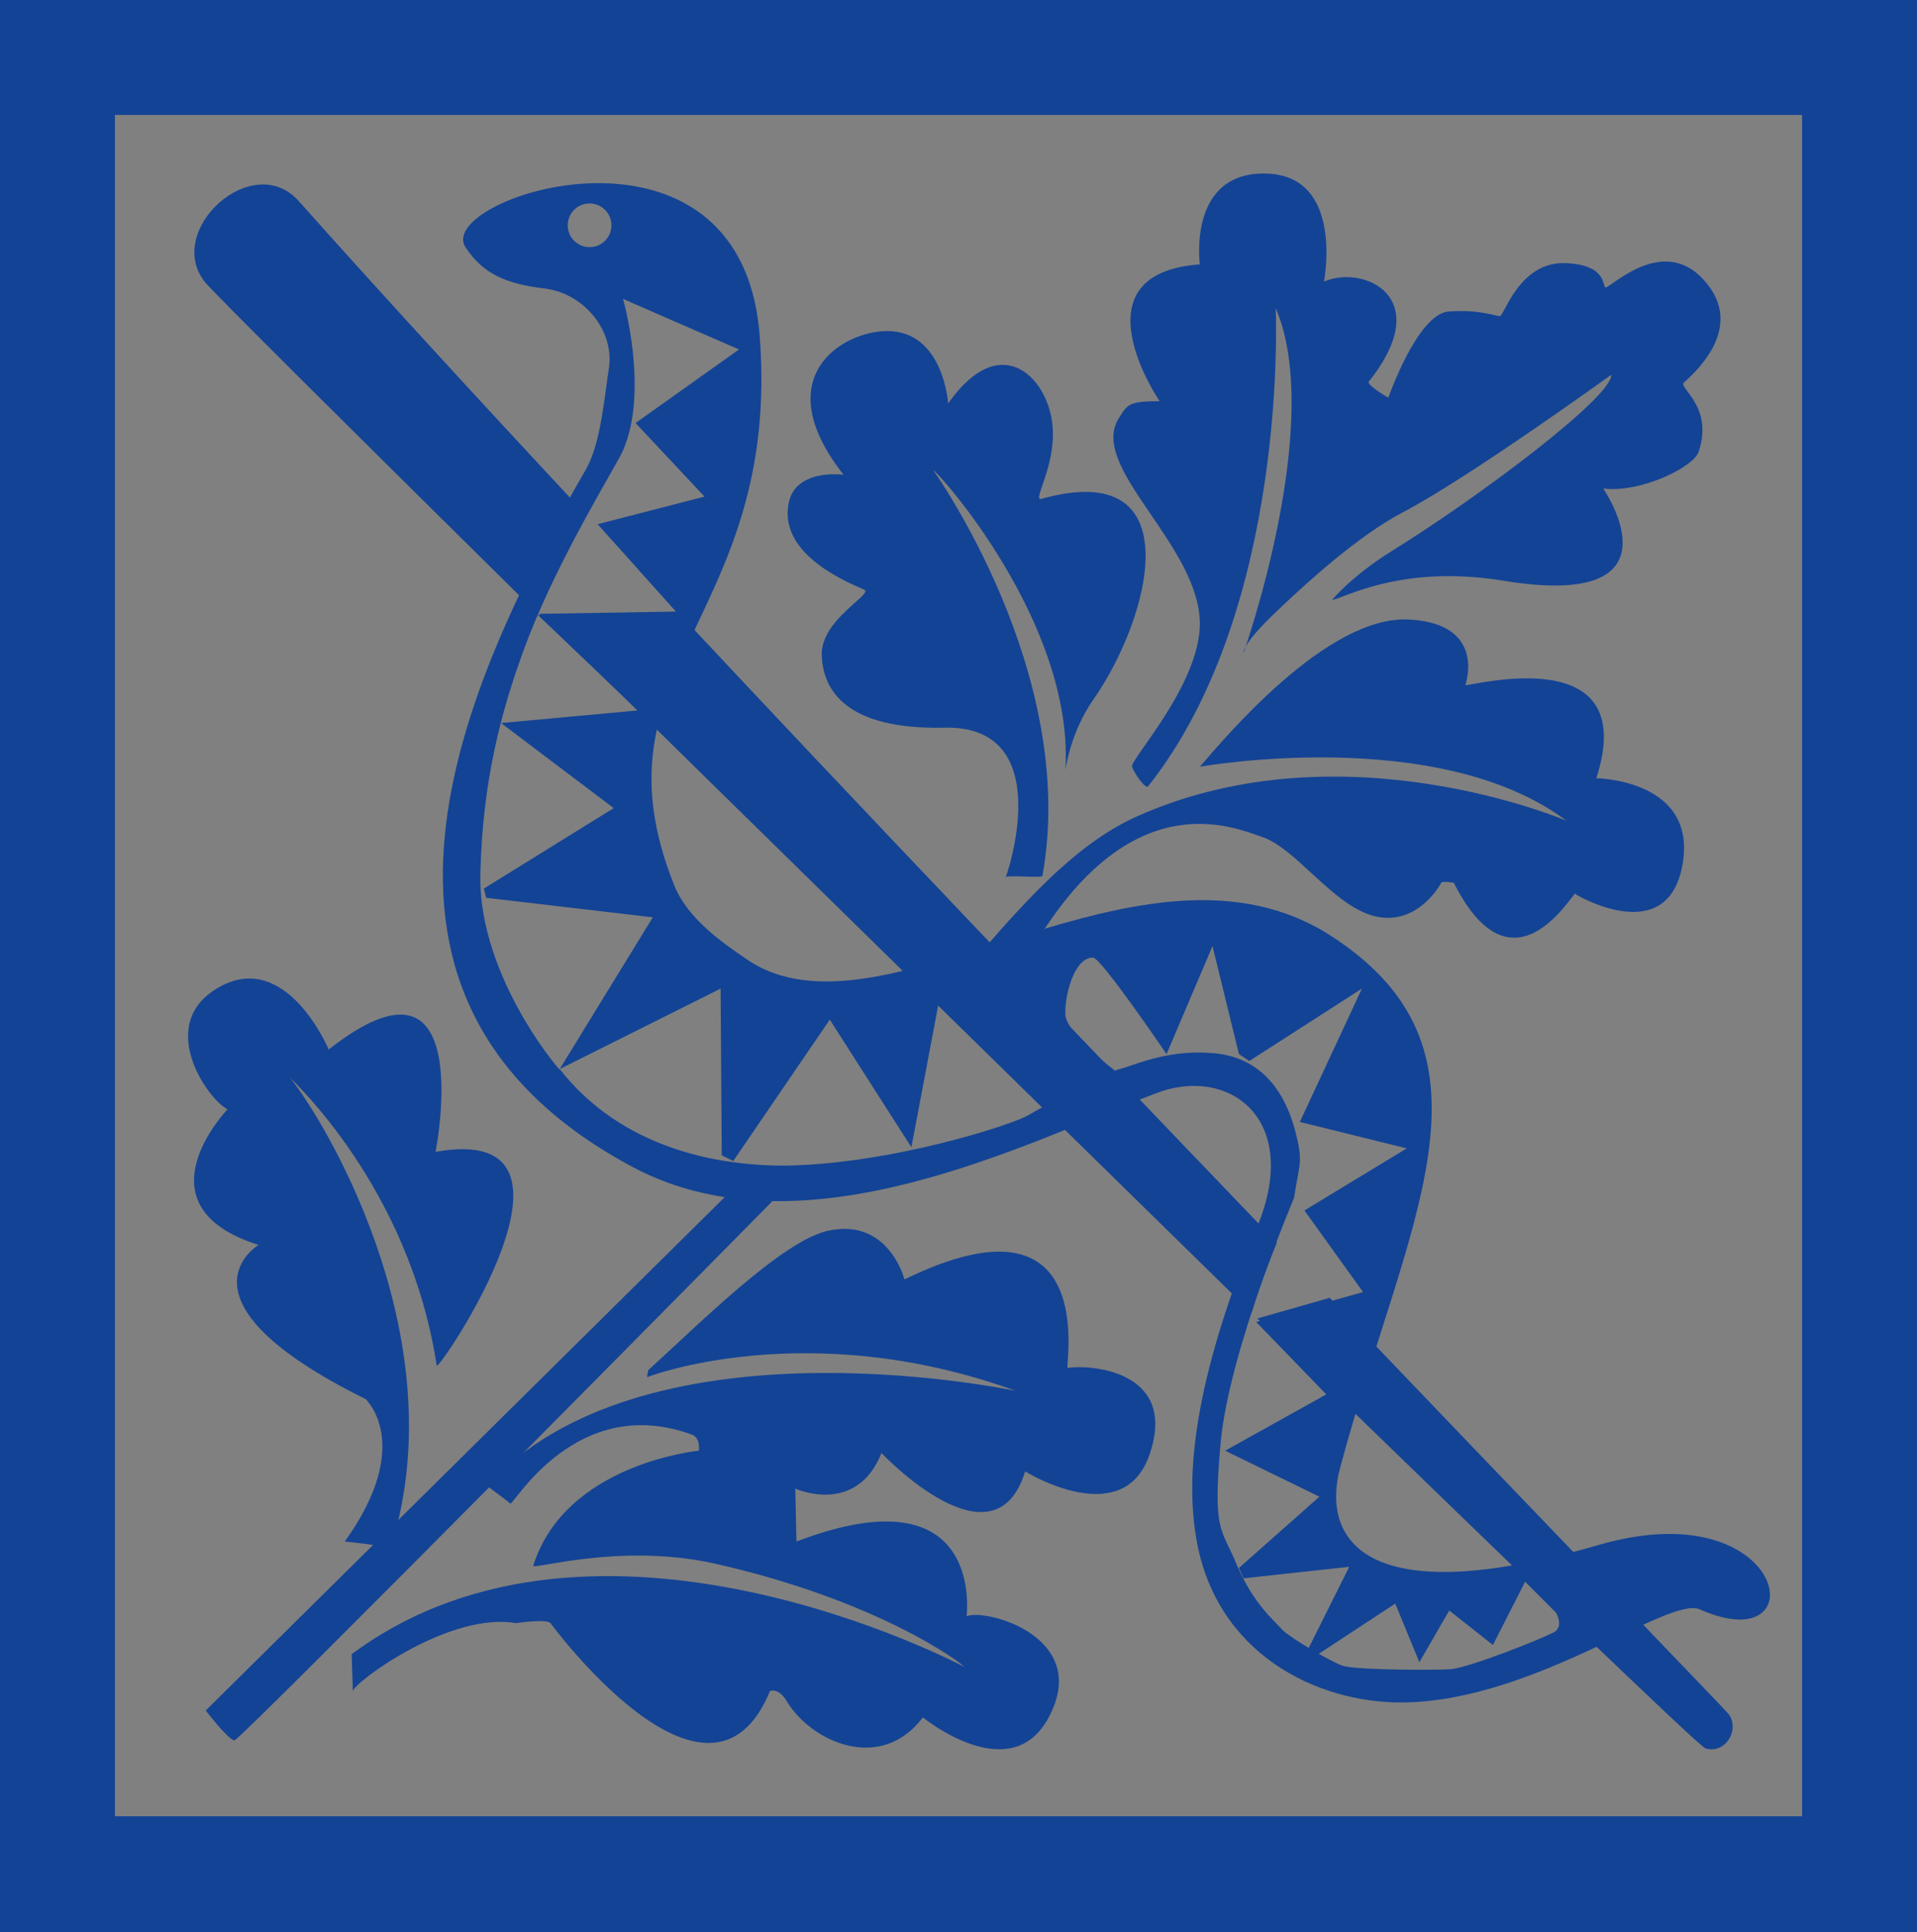 <?xml version="1.0" encoding="utf-8"?>
<svg version="1.1" id="sverigeslakarforbund-symbol" xmlns="http://www.w3.org/2000/svg" viewBox="0 0 166.8 168.1">
	<rect x="0" y="0" width="166.8" height="168.1" fill="#808080" stroke="none"/>
	<title id="title">Sveriges läkarförbund – symbol</title>
	<g>
		<path d="M83.4,84"/>
		<path fill="#134395" d="M0,168.1V0h166.8v168.1H0z M156.8,158.1V10H10v148h146.8V158.1z"/>
		<path fill="#FFF" d="M83.4,84"/>
		<path fill="#FFF" d="M51.3,19.6"/>
		<path fill="#134395" d="M47.4,25.1c-3.4-0.4-5.4-1.3-6.9-3.6c-2.8-4.3,24-13.1,25.6,7.7C68,53.9,51,58,58.7,77.1
		c1.2,2.9,4.3,5,6.2,6.3c11.9,8.3,34.6-12.9,51.2-1.8c15.4,10.2,6.2,24.8,0.5,46.1c-1.6,6,1.8,12.7,22.5,6.7
		c16.5-4.8,19.1,10.2,8.8,5.6c-2.7-1.2-14.2,7.9-25.7,8.1c-7.7,0.1-16.4-4.3-18.1-14.2c-1.1-6.3,0.2-14.8,5.3-27.2
		c3.9-9.5-2.6-14-8.8-11.6c-11.3,4.3-30.5,14.3-45.4,6.5C27.6,87,40.2,59.5,51,40.8c1.3-2.3,1.6-6.4,2-8.9
		C53.4,28.6,50.7,25.5,47.4,25.1z M51.3,21.5c1.1,0,1.9-0.9,1.9-1.9c0-1.1-0.9-1.9-1.9-1.9c-1.1,0-1.9,0.9-1.9,1.9
		C49.4,20.7,50.3,21.5,51.3,21.5z M54.2,39.2c-0.5,1.2-5.3,8.8-8.2,16.2c-2.5,6.5-4,12.7-4.2,20.5c-0.3,9.4,7.8,18.3,6.9,17.1
		c5.4,6.9,13.7,8.4,19.5,8.4c9.3-0.1,20-3.6,21.3-4.4c1.5-0.9,6.9-3.7,7.9-4c1-0.2,4-1.7,7.9-1.4c4,0.2,6.5,2.9,7.5,7.2
		c0.6,2.4,0.2,2.6-0.2,5.4c0,0-5.7,13.4-6.4,21.4c-0.7,7.8,0.1,7.3,1.4,10.5c1.5,3.5,3.3,4.9,4,5.7c0.7,0.7,4.1,2.7,5.2,3.1
		c1.2,0.4,8.5,0.4,9.5,0.3c1.7-0.2,7.5-2.5,8.9-3.2c0.9-0.5,0.2-1.7,0.2-1.7l-2.7-2.7l-2.8,5.5l-3.8-3l-2.6,4.5l-2.1-5.1l-6.7,4.4
		l-1-0.2l3.7-7.4l-9.2,1l-0.4-0.9l7-6.2l-8.2-4l8.8-4.9l-6.1-6.3l9.3-2.6l-5.1-7.1l8.9-5.4l-9.3-2.3l5.4-11.6l-9.8,6.3l-0.9-0.6
		l-2.3-9.4l-4,9.4c0,0-5.7-8.4-6.4-8.4c-1.7,0-2.5,3.5-2.4,5c0.2,1.8,4.4,4.9,4.4,4.9l-6.2,3.3l-9.2-9.4l-2.4,12.7l-7.1-11.1
		L63.8,101l-1-0.5L62.7,86l-14,7l8.1-13.2l-14.5-1.7l-0.2-0.8l11.3-7l-9.8-7.4l11.9-1.1l-8.7-8.3l12.1-0.2L52,45.6l9.3-2.4l-6-6.4
		l9-6.4L54.2,26C54.2,25.9,56.5,34,54.2,39.2z"/>
		<path fill="#134395" d="M81.2,40.9c0.3,0,12.3,13.3,11.5,26.1c0,0,0.4-3.2,2.4-6.1c5-7.1,8.7-21.2-4.5-17.5c-0.8,0.2,1.2-2.7,1-6.1
		c-0.2-4.2-4.4-8.9-9.1-2.2c0,0-0.4-6.3-5.3-6.3c-3.9,0-10.5,4-3.8,12.5c0,0-4.3-0.6-4.8,2.6c-0.8,4.6,5.8,7,6.6,7.4
		c0.8,0.4-3.8,2.6-3.7,5.7c0.1,3.1,2.2,6.5,10.7,6.3c10-0.2,5.3,13.2,5.3,13c0.1-0.2,3.1,0.1,3.2-0.1C93.9,58.6,81.2,40.9,81.2,40.9
		z"/>
		<path fill="#134395" d="M99.9,68.4c-0.2,0.3-1.2-1.1-1.4-1.7c-0.2-0.6,5.7-6.9,5.9-12.2c0.2-7-9.9-13.9-7-18.2
		c0.7-1.1,0.8-1.4,3.5-1.4c0,0-7.6-11.1,3.5-11.9c0,0-1.1-8.1,5.8-7.9c6.8,0.2,5,9.4,5,9.4c3.4-1.5,9.8,1.3,3.9,8.7
		c-0.2,0.3,1.7,1.4,1.7,1.4s2.5-7.2,5.2-7.5c2.7-0.2,4.1,0.4,4.5,0.4s1.7-4.9,5.9-4.6c3.5,0.2,3,2.1,3.3,2.1
		c0.4,0.1,4.9-4.6,8.5-0.7c4,4.3-1.2,8.5-1.7,9c-0.4,0.5,2.6,2.1,1.3,6c-0.4,1.3-5,3.6-8.3,3.2c0,0,7.4,10.7-8.8,8
		c-8.7-1.4-13.7,1.5-14.8,1.7c0,0,1.6-2,5.1-4.2c7.9-4.9,19.3-13.5,19.2-15.4c0,0-12.6,9.1-18.2,12c-3.8,2-8.3,6.1-10.3,8
		c-3.8,3.5-3.5,4.2-3.5,4.2s7.1-20,2.8-30C111,26.9,112.2,52.9,99.9,68.4z"/>
		<path fill="#134395" d="M90.9,80.8c8.2-12.5,16.5-8.8,18.9-8c3,1,6.2,6,9.8,6.9c3.7,0.9,5.7-2.7,5.8-2.9c0.1-0.2,1.1,0,1.1,0
		c5.4,10.7,10.8-0.1,10.6,1c0,0,8,4.8,9.3-2.6s-7.5-7.5-7.5-7.5c3.9-12.1-10.9-8-11.4-8.1c0,0,1.9-5.3-4.8-5.7
		c-7.2-0.5-16.3,10.5-18.3,12.8c0,0,20.7-3.7,31.9,4.7c0,0-19.3-8.3-37.1-0.5c-5.1,2.2-9.3,6.7-13.9,12L90.9,80.8z"/>
		<path fill="#134395" d="M17.9,148.8c0,0,2,2.6,2.5,2.6s46.8-46.9,46.8-46.9l-4-0.5L17.9,148.8z"/>
		<path fill="#134395" d="M30.7,147.1c0.2-0.8,8.4-6.9,14.2-5.9c0,0,2.6-0.4,3,0c0,0,13.8,18.8,19.1,5.9c0,0,0.7-0.3,1.4,0.8
		c2.1,3.6,8.2,6.4,11.9,1.5c0,0,7.7,6.3,11-0.1c3.6-6.9-5.5-9.4-7.2-8.7c0,0,1.7-12.8-14.8-6.5l-0.1-4.6c0,0,5.3,2.4,7.5-3.1
		c0,0,9.8,10.4,12.5,1.6c0,0,8.7,5.4,10.9-1.7c2.3-7.2-5.5-7.6-7.2-7.3c-0.3,0.1,3-16.1-14.2-7.7c0,0-1.4-5.5-6.8-4.2
		c-4,1-11.1,8.1-15.5,12.1l-0.1,0.6c0,0,13.9-5.4,32.1,1.2c0,0-30.3-6.5-44.8,7l-1.3,1.2c0,0,1.9,1.4,2.1,1.6
		c0.2,0.3,5.7-9.7,15.8-6c0.8,0.3,0.6,1.4,0.6,1.4s-11.6,1.1-14.4,10c-0.1,0.4,7.5-2,15.7-0.2c14.3,3.2,21.6,8.7,21.8,9
		c0,0-31.9-17-53.3-1.1L30.7,147.1z"/>
		<path fill="#134395" d="M38,118.8c0.1,0.6,15-21.3-0.1-18.6c0,0,3.8-19.2-9.3-8.9c0,0-3.6-8.6-9.4-5.5s-1.2,9.8,0.6,10.7
		c0,0-8.1,8.4,2.7,11.8c0,0-8.1,4.8,9.3,13.4c0,0,4.3,3.9-1.8,12.4c0,0,1.9,0.2,2.5,0.3c0.2,0,1.6,0.3,2.1-1.9
		c4.2-17.3-6.2-34.8-9.4-38.8C25.2,93.8,35.6,103.1,38,118.8z"/>
		<g>
			<path fill="#134395" d="M26,17.5c-4-4.5-11.7,2.5-8.2,7c0.8,1,12.7,12.8,29,28.9c0.8-2,2.3-5,4.2-8.6C41.2,34.3,32.5,24.8,26,17.5
			z M150.4,149.1c-0.4-0.5-15.1-15.7-34.7-36.2l-6.3,1.8c21.5,20.9,38.4,37.2,39,37.4C150.2,152.6,151.4,150.4,150.4,149.1z
			 M57.8,52l1.1,1.2l-12,0.2c18.3,18,42.1,41.3,62,60.8c0.7-2.3,1.5-4.4,2.2-6.1C94.4,90.7,74.9,70.3,57.8,52z"/>
		</g>
	</g>
</svg>
